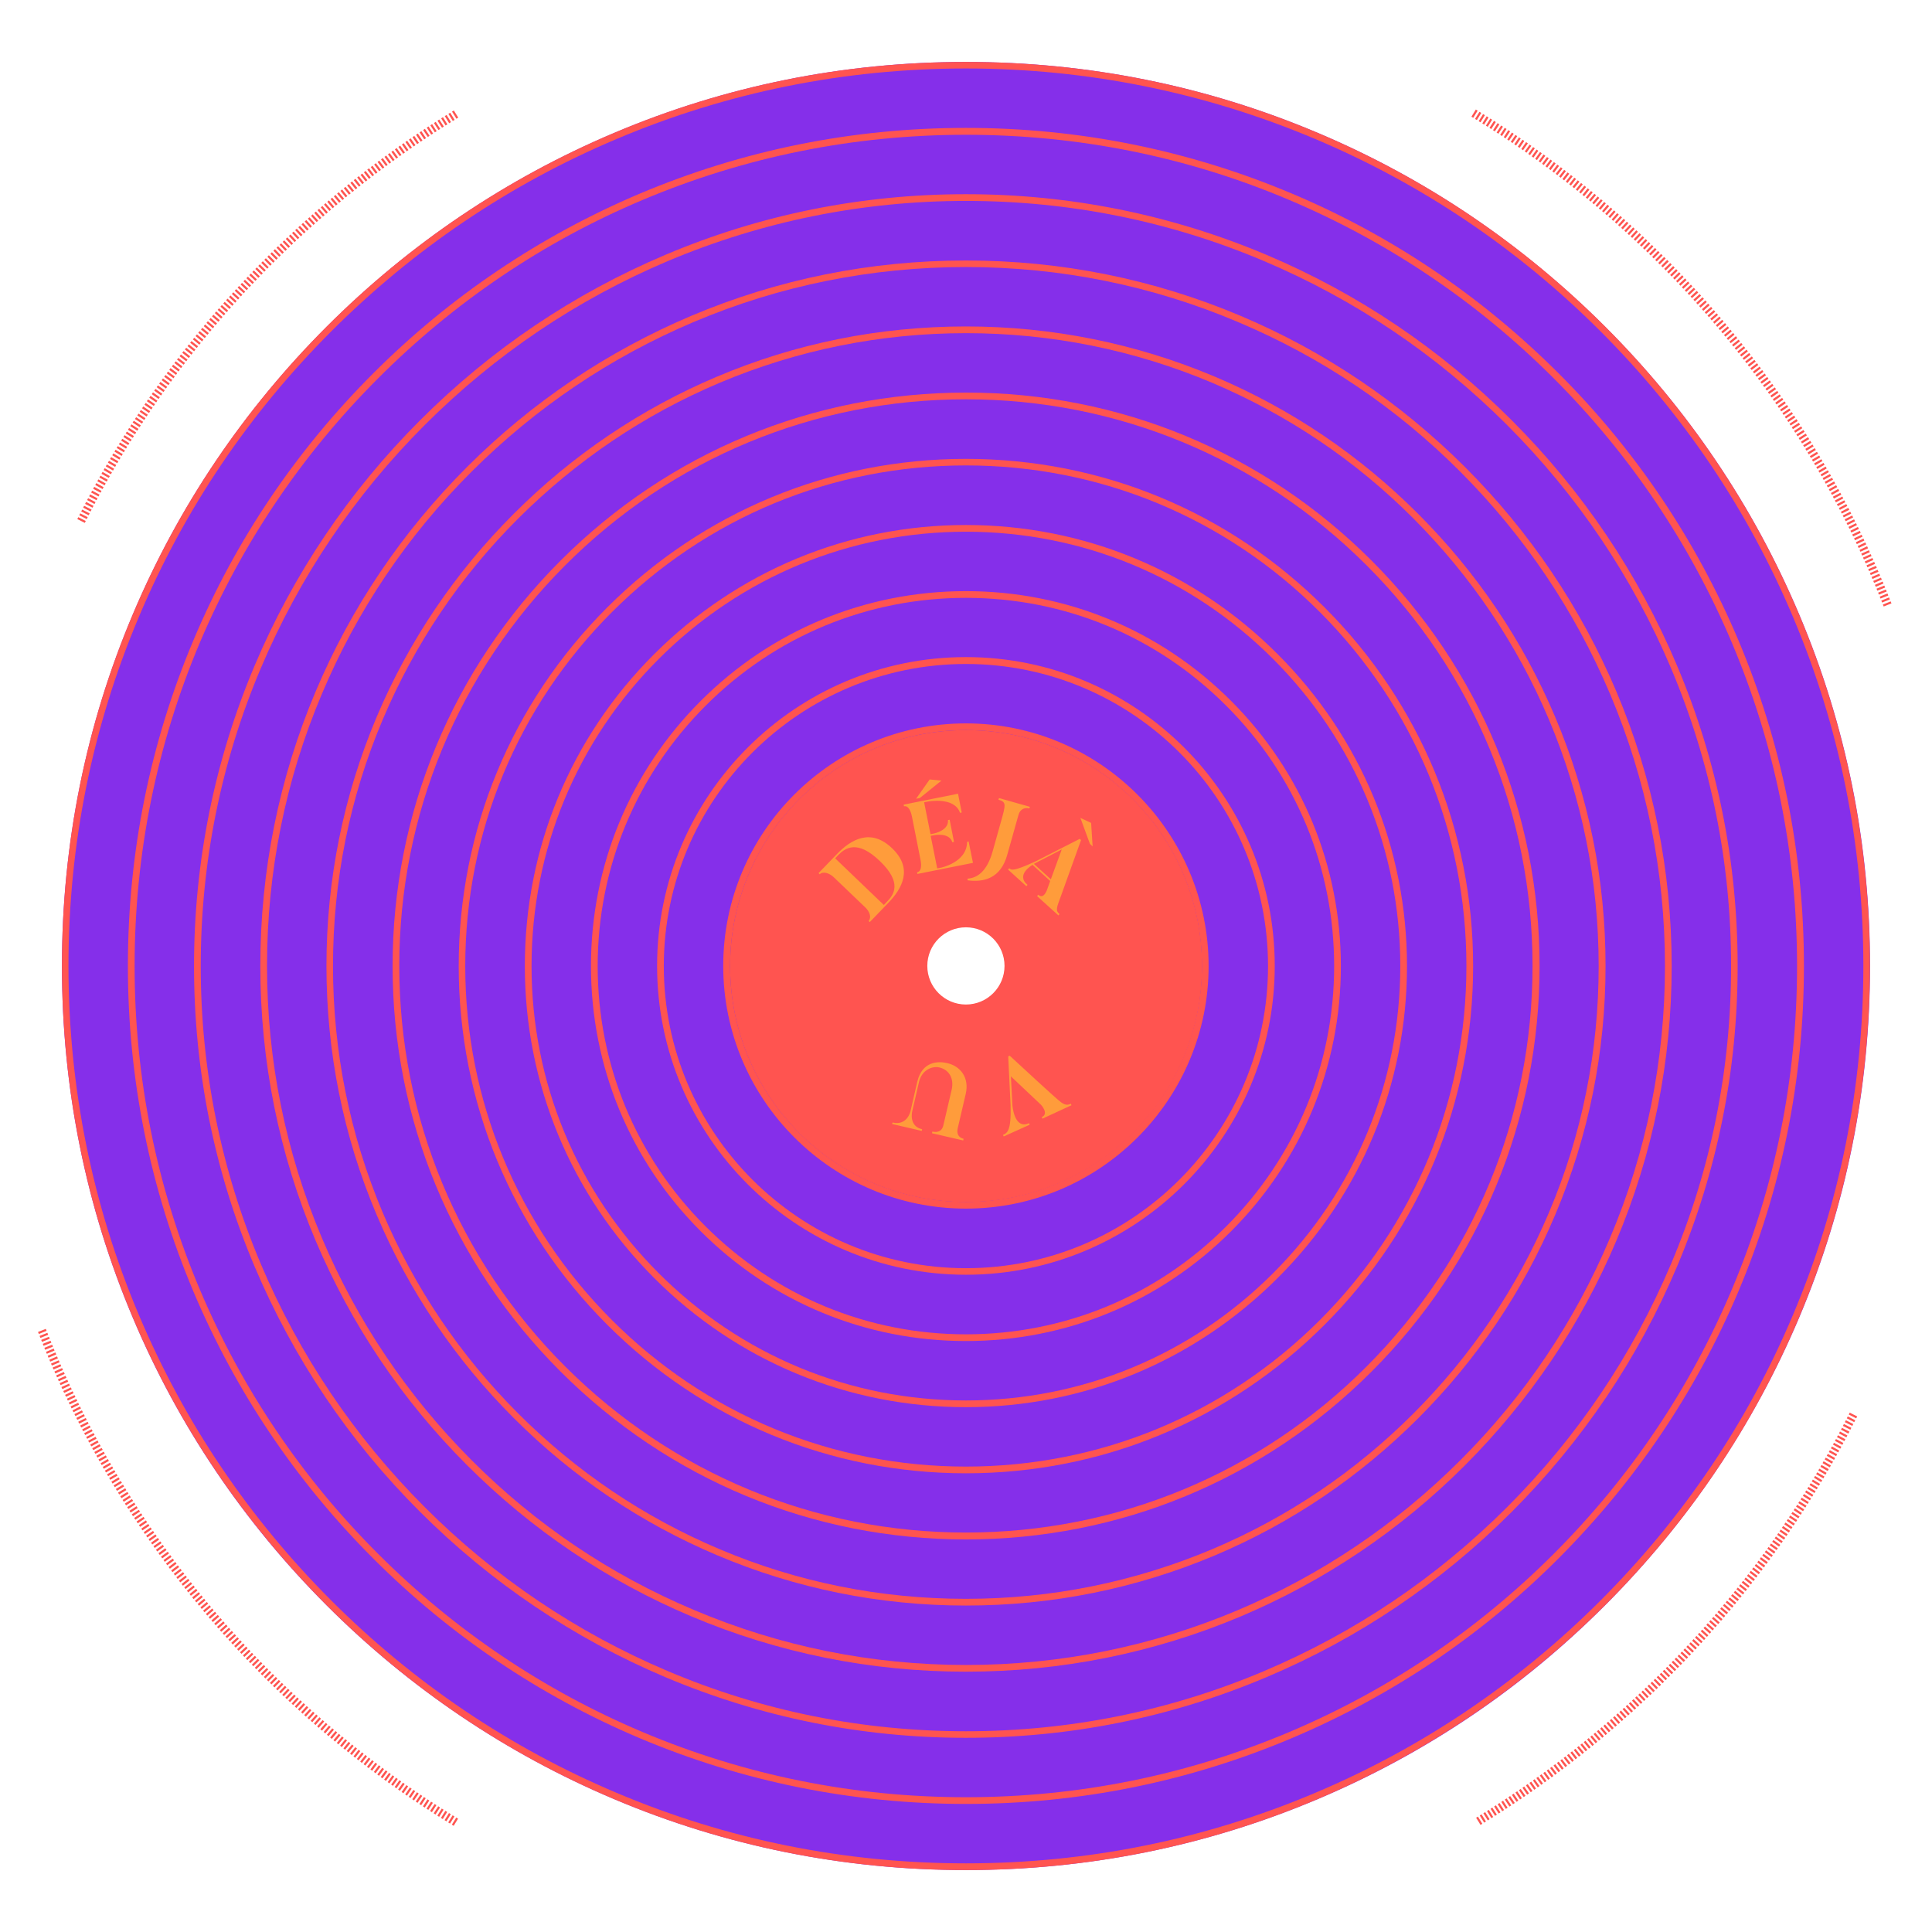 <?xml version="1.0" encoding="utf-8"?>
<!-- Generator: Adobe Illustrator 27.1.1, SVG Export Plug-In . SVG Version: 6.00 Build 0)  -->
<svg version="1.1" id="Calque_2_00000167377527024612339490000011643028251654993824_"
	 xmlns="http://www.w3.org/2000/svg" xmlns:xlink="http://www.w3.org/1999/xlink" x="0px" y="0px" viewBox="0 0 1151.1 1151.1"
	 style="enable-background:new 0 0 1151.1 1151.1;" xml:space="preserve">
<style type="text/css">
	.st0{fill:#852FEA;}
	.st1{fill:#FF5450;}
	.st2{fill:none;stroke:#FF5450;stroke-width:5;stroke-miterlimit:10;stroke-dasharray:0,0,1.27,1.27;}
	.st3{fill:#FF9C3B;}
</style>
<path class="st0" d="M1071.9,365.9c-27.1-64.1-66-121.8-115.5-171.2S849.4,106.3,785.2,79.2c-66.4-28.1-137-42.3-209.7-42.3
	S432.3,51.1,365.9,79.2c-64.1,27.1-121.8,66-171.2,115.4S106.3,301.7,79.2,365.9c-28.1,66.4-42.3,137-42.3,209.7
	s14.2,143.3,42.3,209.7c27.1,64.2,66,121.8,115.4,171.2s107.1,88.3,171.2,115.4c66.4,28.1,137,42.3,209.7,42.3
	s143.3-14.2,209.7-42.3c64.2-27.1,121.8-66,171.2-115.5s88.3-107.1,115.5-171.2c28.1-66.4,42.3-137,42.3-209.7
	S1100,432.3,1071.9,365.9L1071.9,365.9z M575.6,615.3c-22,0-39.8-17.8-39.8-39.8s17.8-39.8,39.8-39.8s39.8,17.8,39.8,39.8
	S597.5,615.3,575.6,615.3z"/>
<g>
	<path class="st1" d="M575.5,1114.2c-72.7,0-143.3-14.2-209.7-42.3c-64.1-27.1-121.8-66-171.2-115.5S106.3,849.4,79.2,785.2
		c-28.1-66.4-42.3-137-42.3-209.7s14.2-143.3,42.3-209.7c27.1-64.1,66-121.8,115.4-171.2s107.1-88.3,171.2-115.4
		c66.4-28.1,137-42.3,209.7-42.3s143.3,14.2,209.7,42.3c64.2,27.1,121.8,66,171.2,115.4s88.3,107.1,115.4,171.2
		c28.1,66.4,42.3,137,42.3,209.7s-14.2,143.3-42.3,209.7c-27.1,64.2-66,121.8-115.5,171.2s-107.1,88.3-171.2,115.5
		C718.8,1100,648.3,1114.2,575.5,1114.2L575.5,1114.2z M575.5,40.8c-72.2,0-142.2,14.1-208.1,42c-63.7,26.9-120.9,65.5-170,114.6
		c-49.1,49.1-87.7,106.3-114.6,170c-27.9,65.9-42,135.9-42,208.1s14.1,142.2,42,208.1c26.9,63.7,65.5,120.9,114.6,170
		c49.1,49.1,106.3,87.7,170,114.6c65.9,27.9,135.9,42,208.1,42s142.2-14.1,208.1-42c63.7-26.9,120.9-65.5,170-114.6
		s87.7-106.3,114.6-170c27.9-65.9,42-135.9,42-208.1s-14.1-142.2-42-208.1c-26.9-63.7-65.5-120.9-114.6-170
		c-49.1-49.1-106.3-87.7-170-114.6C717.8,55,647.7,40.8,575.5,40.8z"/>
	<path class="st1" d="M575.5,1074.8c-67.4,0-132.8-13.2-194.4-39.2c-59.5-25.2-112.9-61.2-158.7-107s-81.8-99.2-107-158.7
		c-26-61.6-39.2-126.9-39.2-194.4s13.2-132.8,39.2-194.4c25.1-59.5,61.2-112.9,107-158.7s99.3-81.8,158.7-107
		c61.6-26,126.9-39.2,194.4-39.2s132.8,13.2,194.4,39.2c59.5,25.1,112.8,61.2,158.7,107s81.8,99.3,107,158.7
		c26,61.6,39.2,126.9,39.2,194.4s-13.2,132.8-39.2,194.3c-25.2,59.5-61.2,112.8-107,158.7s-99.2,81.8-158.7,107
		C708.3,1061.6,643,1074.8,575.5,1074.8L575.5,1074.8z M575.5,80.3c-66.9,0-131.7,13.1-192.8,38.9c-59,24.9-112,60.7-157.4,106.2
		c-45.5,45.5-81.2,98.5-106.2,157.4c-25.8,61.1-38.9,125.9-38.9,192.8s13.1,131.7,38.9,192.8c25,59,60.7,112,106.2,157.4
		c45.5,45.5,98.5,81.2,157.4,106.1c61.1,25.8,125.9,38.9,192.8,38.9s131.7-13.1,192.8-38.9c59-25,112-60.7,157.4-106.1
		c45.5-45.5,81.2-98.5,106.1-157.4c25.8-61.1,38.9-125.9,38.9-192.8s-13.1-131.7-38.9-192.8c-25-59-60.7-112-106.1-157.4
		c-45.5-45.5-98.5-81.2-157.4-106.2C707.3,93.3,642.4,80.3,575.5,80.3L575.5,80.3z"/>
	<path class="st1" d="M575.5,1035.4c-62.1,0-122.3-12.2-179-36.1c-54.8-23.2-103.9-56.3-146.2-98.5s-75.4-91.4-98.6-146.2
		c-24-56.7-36.1-116.9-36.1-179s12.2-122.3,36.1-179c23.2-54.8,56.3-103.9,98.6-146.2s91.4-75.4,146.2-98.6
		c56.7-24,116.9-36.1,179-36.1s122.3,12.2,179,36.1c54.8,23.2,103.9,56.3,146.2,98.6c42.2,42.2,75.4,91.4,98.5,146.2
		c24,56.7,36.1,116.9,36.1,179s-12.2,122.3-36.1,179c-23.2,54.8-56.3,103.9-98.5,146.2c-42.2,42.2-91.4,75.4-146.2,98.5
		C697.8,1023.3,637.6,1035.4,575.5,1035.4L575.5,1035.4z M575.5,119.7c-61.5,0-121.2,12.1-177.5,35.8c-54.3,23-103,55.8-144.9,97.7
		s-74.7,90.6-97.7,144.9c-23.8,56.2-35.8,115.9-35.8,177.5s12,121.2,35.8,177.5c23,54.3,55.8,103,97.7,144.9s90.6,74.7,144.9,97.7
		c56.2,23.8,115.9,35.8,177.5,35.8s121.2-12,177.5-35.8c54.3-23,103-55.8,144.9-97.7s74.7-90.6,97.7-144.9
		c23.8-56.2,35.8-115.9,35.8-177.5s-12-121.2-35.8-177.5c-23-54.3-55.8-103-97.7-144.9s-90.6-74.7-144.9-97.7
		C696.8,131.7,637.1,119.7,575.5,119.7L575.5,119.7z"/>
	<path class="st1" d="M575.5,996c-56.8,0-111.8-11.1-163.7-33c-50.1-21.2-95-51.5-133.6-90.1c-38.6-38.6-68.9-83.6-90.1-133.6
		c-21.9-51.8-33-106.9-33-163.7s11.1-111.8,33-163.7c21.2-50.1,51.5-95,90.1-133.6c38.6-38.6,83.6-68.9,133.6-90.1
		c51.8-21.9,106.9-33,163.7-33s111.8,11.1,163.7,33c50.1,21.2,95,51.5,133.7,90.1c38.6,38.6,68.9,83.6,90.1,133.6
		c21.9,51.8,33,106.9,33,163.7s-11.1,111.8-33,163.7c-21.2,50.1-51.5,95-90.1,133.7c-38.6,38.6-83.6,68.9-133.7,90.1
		C687.4,984.9,632.3,996,575.5,996L575.5,996z M575.5,159.1c-56.2,0-110.8,11-162.1,32.7c-49.6,21-94.1,51-132.4,89.2
		s-68.3,82.8-89.2,132.4c-21.7,51.3-32.7,105.9-32.7,162.1s11,110.8,32.7,162.1c21,49.6,51,94.1,89.2,132.4s82.8,68.3,132.4,89.2
		C464.8,981,519.3,992,575.5,992s110.8-11,162.1-32.7c49.6-21,94.1-51,132.4-89.2s68.3-82.8,89.2-132.4
		C981,686.3,992,631.8,992,575.6s-11-110.8-32.7-162.1c-21-49.6-51-94.1-89.2-132.4s-82.8-68.3-132.4-89.2
		C686.3,170.1,631.8,159.1,575.5,159.1L575.5,159.1z"/>
	<path class="st1" d="M575.5,956.6c-51.4,0-101.3-10.1-148.3-30c-45.4-19.2-86.1-46.7-121.1-81.7s-62.5-75.8-81.7-121.1
		c-19.9-47-29.9-96.9-29.9-148.3s10.1-101.3,29.9-148.3c19.2-45.4,46.7-86.1,81.7-121.1s75.7-62.5,121.1-81.7
		c47-19.9,96.9-29.9,148.3-29.9s101.3,10.1,148.3,29.9c45.4,19.2,86.1,46.7,121.1,81.7s62.5,75.7,81.7,121.1
		c19.9,47,30,96.9,30,148.3s-10.1,101.3-30,148.3C907.5,769.2,880,810,845,845s-75.7,62.5-121.1,81.7
		C676.9,946.5,627,956.6,575.5,956.6L575.5,956.6z M575.5,198.5c-50.9,0-100.3,10-146.8,29.6c-44.9,19-85.2,46.2-119.9,80.8
		s-61.8,75-80.8,119.9c-19.7,46.5-29.6,95.9-29.6,146.8s10,100.3,29.6,146.8c19,44.9,46.2,85.2,80.8,119.8
		c34.6,34.6,74.9,61.8,119.9,80.8c46.5,19.7,95.9,29.6,146.8,29.6s100.3-10,146.8-29.6c44.9-19,85.2-46.2,119.8-80.8
		c34.6-34.6,61.8-75,80.8-119.8c19.7-46.5,29.6-95.9,29.6-146.8s-10-100.3-29.6-146.8c-19-44.9-46.2-85.2-80.8-119.9
		s-75-61.8-119.8-80.8C675.8,208.5,626.5,198.5,575.5,198.5L575.5,198.5z"/>
	<path class="st1" d="M575.5,917.2c-91.2,0-177-35.5-241.6-100.1S233.9,666.8,233.9,575.6S269.5,398.5,334,334
		s150.3-100.1,241.6-100.1s177,35.5,241.6,100.1c64.5,64.5,100.1,150.3,100.1,241.6s-35.5,177-100.1,241.6S666.8,917.2,575.5,917.2z
		 M575.5,237.9c-90.2,0-175,35.1-238.7,98.9s-98.9,148.6-98.9,238.7s35.1,175,98.9,238.7s148.6,98.9,238.7,98.9s175-35.1,238.7-98.9
		s98.9-148.6,98.9-238.7s-35.1-175-98.9-238.7S665.7,237.9,575.5,237.9L575.5,237.9z"/>
	<path class="st1" d="M575.5,877.8c-80.7,0-156.6-31.4-213.7-88.5s-88.5-133-88.5-213.7s31.4-156.6,88.5-213.7s133-88.5,213.7-88.5
		s156.6,31.4,213.7,88.5s88.5,133,88.5,213.7s-31.4,156.6-88.5,213.7S656.3,877.8,575.5,877.8z M575.5,277.3
		c-79.7,0-154.5,31-210.9,87.4c-56.3,56.3-87.4,131.2-87.4,210.9s31,154.5,87.4,210.9c56.3,56.3,131.2,87.3,210.9,87.3
		s154.5-31,210.9-87.3c56.3-56.3,87.3-131.2,87.3-210.9s-31-154.5-87.3-210.9S655.2,277.3,575.5,277.3L575.5,277.3z"/>
	<path class="st1" d="M575.5,838.4c-70.2,0-136.2-27.3-185.8-77s-77-115.6-77-185.8s27.3-136.2,77-185.8s115.6-77,185.8-77
		s136.2,27.3,185.8,77c49.6,49.6,77,115.6,77,185.8s-27.3,136.2-77,185.8C711.7,811,645.8,838.4,575.5,838.4z M575.5,316.8
		c-69.1,0-134.1,26.9-183,75.8s-75.8,113.9-75.8,183s26.9,134.1,75.8,183s113.9,75.8,183,75.8s134.1-26.9,183-75.8
		s75.8-113.9,75.8-183s-26.9-134.1-75.8-183S644.7,316.8,575.5,316.8z"/>
	<path class="st1" d="M575.5,799c-59.7,0-115.8-23.2-158-65.4s-65.4-98.3-65.4-158s23.2-115.8,65.4-158s98.3-65.4,158-65.4
		s115.8,23.2,158,65.4s65.4,98.3,65.4,158s-23.2,115.8-65.4,158S635.2,799,575.5,799z M575.5,356.2c-58.6,0-113.7,22.8-155.1,64.3
		c-41.4,41.4-64.3,96.5-64.3,155.1s22.8,113.7,64.3,155.1S516.9,795,575.5,795s113.7-22.8,155.1-64.3
		c41.4-41.4,64.3-96.5,64.3-155.1s-22.8-113.7-64.3-155.1C689.2,379,634.2,356.2,575.5,356.2L575.5,356.2z"/>
	<path class="st1" d="M575.5,759.5c-101.5,0-184-82.5-184-184s82.5-184,184-184s184,82.5,184,184S677,759.5,575.5,759.5z
		 M575.5,395.6c-99.2,0-180,80.7-180,180s80.7,180,180,180s180-80.7,180-180S674.8,395.6,575.5,395.6L575.5,395.6z"/>
	<path class="st1" d="M575.5,720.1c-79.7,0-144.6-64.8-144.6-144.6S495.8,431,575.5,431s144.6,64.9,144.6,144.6
		S655.3,720.1,575.5,720.1z M575.5,435C498,435,435,498,435,575.6S498,716.1,575.5,716.1s140.6-63.1,140.6-140.6
		S653.1,435,575.5,435z"/>
	<path class="st1" d="M575.5,680.7c-58,0-105.1-47.2-105.1-105.2s47.2-105.1,105.1-105.1s105.2,47.2,105.2,105.1
		S633.5,680.7,575.5,680.7z M575.5,474.4c-55.8,0-101.1,45.4-101.1,101.2s45.4,101.2,101.1,101.2s101.2-45.4,101.2-101.2
		S631.3,474.4,575.5,474.4L575.5,474.4z"/>
</g>
<path class="st1" d="M575.5,435C497.9,435,435,497.9,435,575.6s62.9,140.6,140.6,140.6s140.6-62.9,140.6-140.6S653.2,435,575.5,435z
	 M575.5,598.5c-12.7,0-23-10.3-23-23s10.3-23,23-23s23,10.3,23,23S588.2,598.5,575.5,598.5z"/>
<path class="st2" d="M1104.3,842.8c-50.4,100.7-128.6,184.8-224.4,242.9"/>
<path class="st2" d="M878,67.4c111.3,67.5,198.9,170.4,246.7,293.2"/>
<path class="st2" d="M48.3,310.4C98.7,209.7,176.9,125.6,272.6,67.4"/>
<path class="st2" d="M271.6,1085.7C160.3,1018.2,72.7,915.3,24.9,792.5"/>
<g>
	<path class="st3" d="M531.5,505.4c12.7,12.1,6,24-2.3,32.6l-11,11.4l-0.7-0.7c1.8-1.9,0.9-5.4-2.1-8.2l-18.6-17.8
		c-2.7-2.6-6.5-3.7-8.4-1.8l-0.7-0.7l11-11.4C507,500.2,518.8,493.2,531.5,505.4z M524.2,513c-13.5-13-20.7-7.7-24.8-3.5l-1.8,1.9
		l29,27.8l1.8-1.9C532.6,533.1,537.7,525.9,524.2,513z"/>
	<path class="st3" d="M577.1,501.3l2.6,12.8l-33.1,6.6l-0.2-1c2.5-0.5,2.8-3.7,2-7.7l-5-25.2c-0.7-3.6-2.2-7-4.8-6.4l-0.2-1
		l32.4-6.5l2.2,11.2l-1,0.2c-3.4-9.9-19.3-6.7-19.3-6.7l-2.1,0.4l3.8,19l2.1-0.4c0,0,8.9-1.8,8.3-8l1-0.2l2.6,13.2l-1,0.2
		c-1.8-6-10.8-4.2-10.8-4.2l-2.1,0.4l3.9,19.4l2.1-0.4c0,0,15.6-3.1,15.7-15.4L577.1,501.3z M553.9,464.4l7,0.7L548,475.5l-2.2,0.4
		L553.9,464.4z"/>
	<path class="st3" d="M613.6,480.7l-0.3,1c-2.6-0.7-5.5,0.2-6.5,3.9l-6.7,23.8c-3.9,13.9-13.8,16.4-23.6,15.1l0-1
		c5.5-0.4,11.5-3.9,15-16.5l4.7-16.8c3.1-10.9,3.5-12.4-1.3-13.7l0.3-1L613.6,480.7z"/>
	<path class="st3" d="M631.3,544.6l-0.7,0.8l-12.7-11.5l0.7-0.8c3.5,3.2,5.5-3.7,5.5-3.7l1.6-4.5l-10.5-9.6c0,0-10.3,5.8-3,11.9
		l-0.7,0.8l-10.9-9.9l0.7-0.8c1.2,1,2,2.3,15.9-4.2l26.1-13.3l0.8,0.7c-12.9,36-13.5,37.5-13.5,37.5
		C628.8,542.9,630.2,543.5,631.3,544.6z M626.1,523.9l6.5-17.8l-16.6,8.6L626.1,523.9z M651,504.3l-1.6-1.5l-5.7-15.5l6.4,3
		L651,504.3z"/>
</g>
<g>
	<path class="st3" d="M598,677.1l-0.4-0.9c2.5-1.2,5-2.3,4.5-17.9l-1.4-28.9l0.9-0.4c28.1,26,29.2,26.6,29.2,26.6
		c3.8,3.5,5.8,2.7,7.2,2l0.4,0.9l-17.3,8l-0.4-0.9c4.5-2.1-0.5-7.4-0.5-7.4l-17.9-16.9l0.9,17c0,0,0.9,15,9.9,10.9l0.4,0.9
		L598,677.1z"/>
	<path class="st3" d="M531.8,668.8c8.8,2.1,10.7-6.8,10.7-6.8l4-17.4c2.9-12.5,12.7-12.4,17.8-11.2c8,1.8,13.3,8.7,11.1,18.3
		l-4.8,20.6c-0.8,3.6,0.9,5.6,3.5,6.2l-0.2,1l-18.6-4.3l0.2-1c2.5,0.6,5.7,0.3,6.6-3.9l4.9-21c1.6-6.9-1.7-12-7.3-13.3
		c-4.4-1-10.5,1.5-12.2,8.8l-4,17.4c0,0-2.2,8.8,5.9,10.6l-0.2,1l-17.7-4.1L531.8,668.8z"/>
</g>
</svg>
